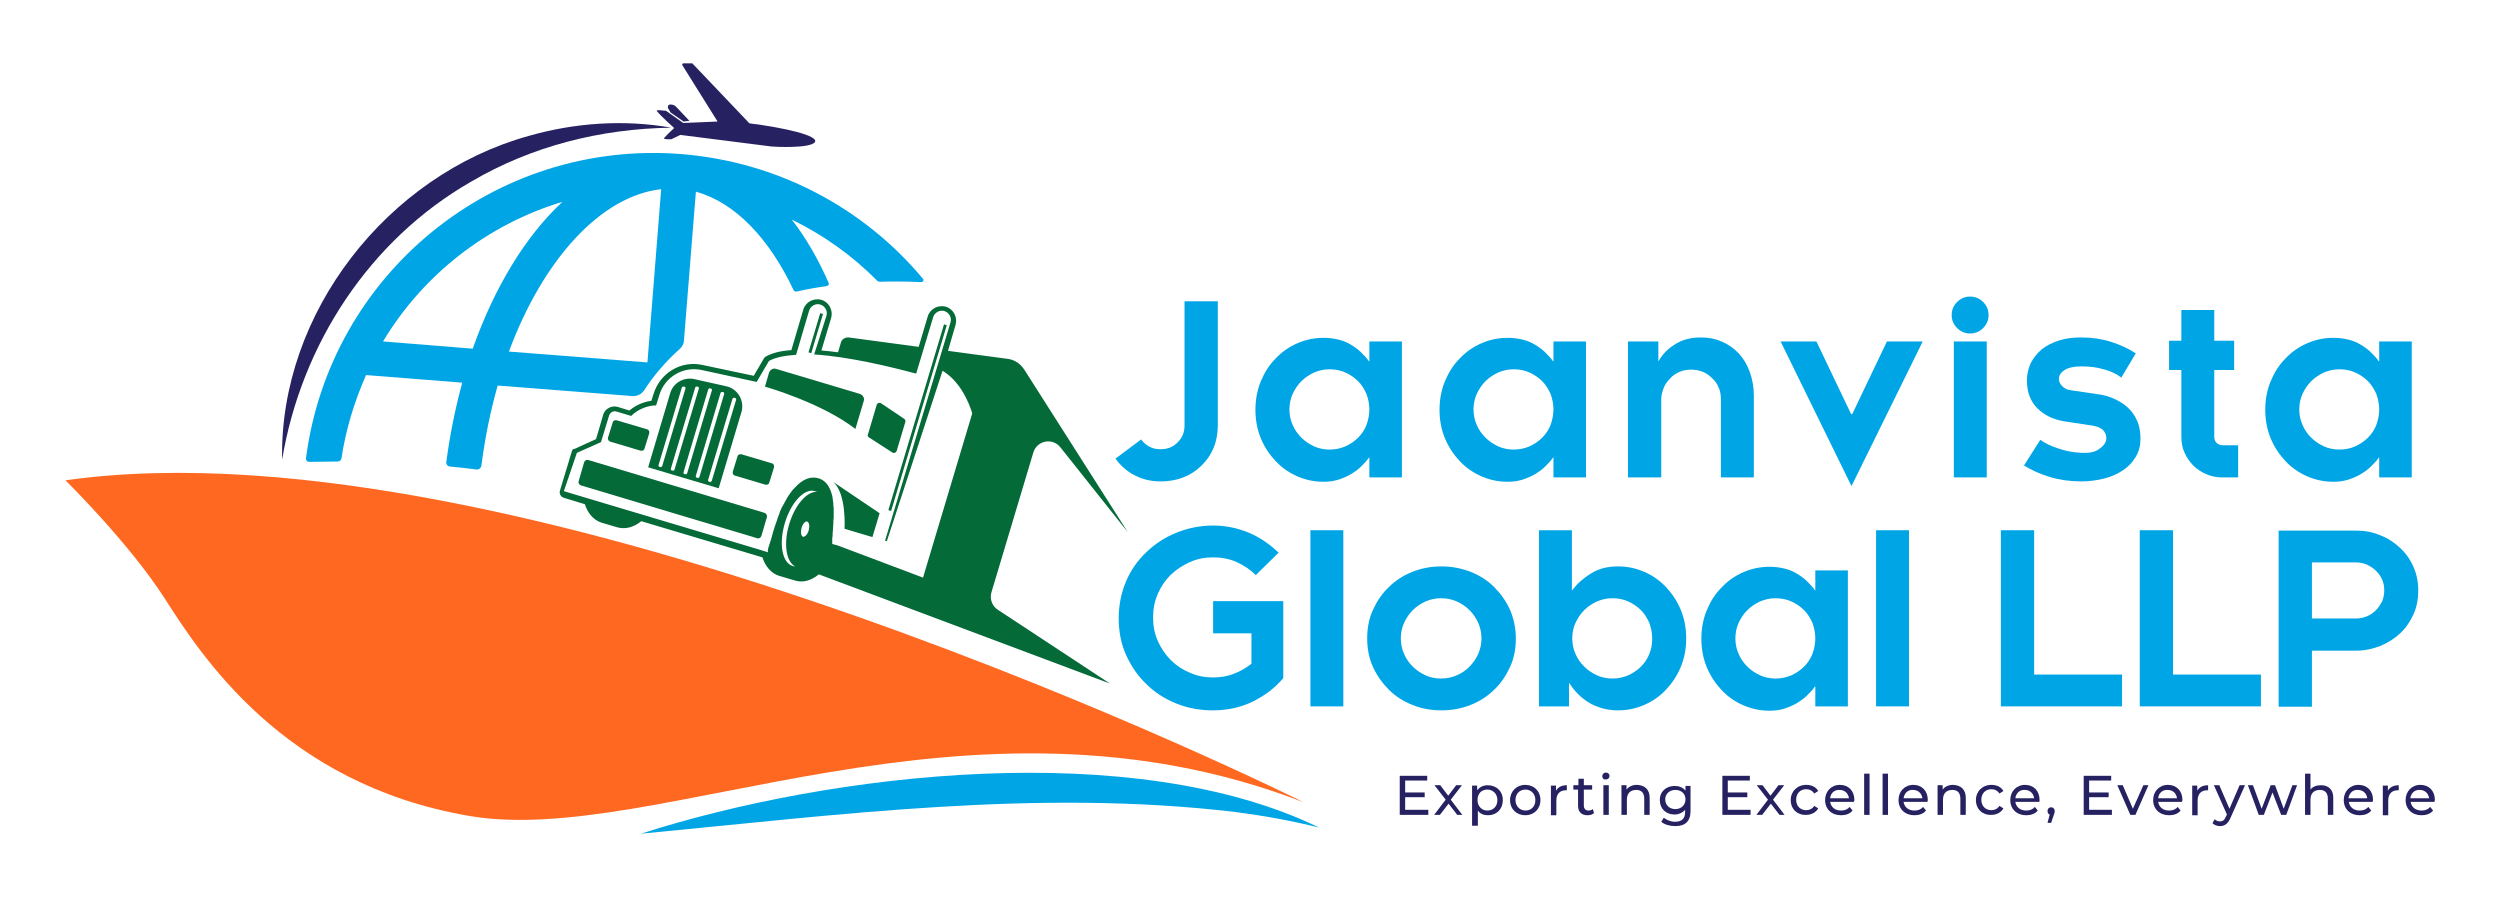 <?xml version="1.0" encoding="utf-8"?>
<!-- Generator: Adobe Illustrator 27.1.1, SVG Export Plug-In . SVG Version: 6.00 Build 0)  -->
<svg version="1.1" id="Layer_1" xmlns="http://www.w3.org/2000/svg" xmlns:xlink="http://www.w3.org/1999/xlink" x="0px" y="0px"
	 viewBox="0 0 691.2 248" style="enable-background:new 0 0 691.2 248;" xml:space="preserve">
<style type="text/css">
	.st0{fill:#00A5E6;}
	.st1{fill:#262262;}
	.st2{fill:#FF6820;}
	.st3{fill:#046A38;}
</style>
<g>
	<g>
		<g>
			<path class="st0" d="M320.8,133.1c-2.6,0-5-0.6-7.1-1.7c-2.2-1.1-3.9-2.7-5.3-4.6l7.1-5.3c0.6,0.9,1.4,1.5,2.3,2
				c0.9,0.5,1.9,0.7,3.1,0.7c1.9,0,3.4-0.6,4.7-1.9c1.3-1.3,1.9-2.8,1.9-4.7V83.3h9.2v34.3c0,2.3-0.4,4.4-1.2,6.3s-1.9,3.5-3.4,4.9
				c-1.4,1.4-3.1,2.5-5,3.2C325.1,132.8,323,133.1,320.8,133.1z"/>
			<path class="st0" d="M378.6,126.5h-0.1c-0.6,0.9-1.4,1.7-2.2,2.5c-0.8,0.8-1.8,1.5-2.8,2.1c-1,0.6-2.2,1.1-3.4,1.5
				c-1.3,0.4-2.6,0.6-4.1,0.6c-2.6,0-5-0.5-7.3-1.5c-2.3-1-4.3-2.4-6-4.2c-1.7-1.8-3.1-3.9-4.1-6.3c-1-2.4-1.5-5.1-1.5-7.9
				s0.5-5.5,1.5-7.9c1-2.4,2.3-4.5,4.1-6.3c1.7-1.8,3.7-3.2,6-4.2c2.3-1,4.7-1.5,7.3-1.5c1.5,0,2.8,0.2,4.1,0.5
				c1.3,0.3,2.4,0.8,3.4,1.4c1,0.6,2,1.3,2.8,2.1c0.8,0.8,1.6,1.6,2.2,2.5h0.1v-5.5h9V132h-9V126.5z M378.6,113.2
				c0-1.5-0.3-2.9-0.8-4.3c-0.6-1.3-1.3-2.5-2.3-3.5c-1-1-2.2-1.8-3.5-2.4c-1.3-0.6-2.8-0.9-4.4-0.9c-1.5,0-2.9,0.3-4.3,0.9
				c-1.3,0.6-2.5,1.4-3.5,2.4c-1,1-1.8,2.2-2.4,3.5c-0.6,1.3-0.9,2.8-0.9,4.3c0,1.5,0.3,3,0.9,4.3c0.6,1.4,1.4,2.5,2.4,3.5
				c1,1,2.2,1.8,3.5,2.4c1.3,0.6,2.8,0.9,4.3,0.9c1.6,0,3-0.3,4.4-0.9c1.3-0.6,2.5-1.4,3.5-2.4c1-1,1.8-2.2,2.3-3.5
				C378.3,116.1,378.6,114.7,378.6,113.2z"/>
			<path class="st0" d="M429.5,126.5h-0.1c-0.6,0.9-1.4,1.7-2.2,2.5c-0.8,0.8-1.8,1.5-2.8,2.1c-1,0.6-2.2,1.1-3.4,1.5
				c-1.3,0.4-2.6,0.6-4.1,0.6c-2.6,0-5-0.5-7.3-1.5c-2.3-1-4.3-2.4-6-4.2c-1.7-1.8-3.1-3.9-4.1-6.3c-1-2.4-1.5-5.1-1.5-7.9
				s0.5-5.5,1.5-7.9c1-2.4,2.3-4.5,4.1-6.3c1.7-1.8,3.7-3.2,6-4.2c2.3-1,4.7-1.5,7.3-1.5c1.5,0,2.8,0.2,4.1,0.5
				c1.3,0.3,2.4,0.8,3.4,1.4c1,0.6,2,1.3,2.8,2.1c0.8,0.8,1.6,1.6,2.2,2.5h0.1v-5.5h9V132h-9V126.5z M429.5,113.2
				c0-1.5-0.3-2.9-0.8-4.3c-0.6-1.3-1.3-2.5-2.3-3.5c-1-1-2.2-1.8-3.5-2.4c-1.3-0.6-2.8-0.9-4.4-0.9c-1.5,0-2.9,0.3-4.3,0.9
				c-1.3,0.6-2.5,1.4-3.5,2.4c-1,1-1.8,2.2-2.4,3.5c-0.6,1.3-0.9,2.8-0.9,4.3c0,1.5,0.3,3,0.9,4.3c0.6,1.4,1.4,2.5,2.4,3.5
				c1,1,2.2,1.8,3.5,2.4c1.3,0.6,2.8,0.9,4.3,0.9c1.6,0,3-0.3,4.4-0.9c1.3-0.6,2.5-1.4,3.5-2.4c1-1,1.8-2.2,2.3-3.5
				C429.2,116.1,429.5,114.7,429.5,113.2z"/>
			<path class="st0" d="M450.1,132V94.4h8.4v5.4h0.1c1-1.8,2.5-3.4,4.5-4.6c2-1.3,4.4-1.9,7.2-1.9c2.2,0,4.1,0.4,5.9,1.2
				c1.8,0.8,3.3,1.9,4.6,3.3c1.3,1.4,2.3,3.1,3,5.1c0.7,2,1.1,4.1,1.1,6.5V132h-9.1v-21.6c0-1.2-0.2-2.3-0.6-3.2
				c-0.4-1-1-1.9-1.8-2.6c-0.8-0.8-1.6-1.4-2.6-1.8c-1-0.4-2.1-0.6-3.2-0.6c-1.2,0-2.3,0.2-3.2,0.6c-1,0.4-1.9,1-2.6,1.8
				c-0.8,0.8-1.4,1.6-1.8,2.6c-0.4,1-0.7,2.1-0.7,3.2V132H450.1z"/>
			<path class="st0" d="M511.9,134.4l-19.6-40h9.9l9.6,20.1h0.3l9.6-20.1h9.9L511.9,134.4z"/>
			<path class="st0" d="M539.6,87.1c0-1.4,0.5-2.6,1.5-3.6c1-1,2.2-1.5,3.6-1.5c1.4,0,2.6,0.5,3.6,1.5c1,1,1.5,2.2,1.5,3.6
				c0,1.4-0.5,2.6-1.5,3.6c-1,1-2.2,1.5-3.6,1.5c-1.4,0-2.6-0.5-3.6-1.5C540.1,89.7,539.6,88.5,539.6,87.1z M549.3,94.4V132h-9.1
				V94.4H549.3z"/>
			<path class="st0" d="M575.5,125.2c1.8,0.1,3.3-0.1,4.5-0.8c1.1-0.7,1.9-1.5,2.2-2.3c0.3-0.9,0.2-1.8-0.3-2.6
				c-0.5-0.9-1.6-1.5-3.2-1.8l-7.9-1.2c-3.1-0.5-5.6-1.7-7.5-3.6c-1.9-1.9-2.9-4.5-2.9-7.7c0-1.8,0.4-3.4,1.1-4.9
				c0.8-1.5,1.8-2.7,3.1-3.8c1.3-1,2.9-1.8,4.8-2.4c1.9-0.6,3.9-0.8,6.1-0.8c2.9,0,5.6,0.4,8.1,1.2c2.6,0.8,4.9,1.9,6.9,3.2l-4,6.7
				c-1.3-1-2.9-1.8-4.9-2.3c-2-0.6-4-0.8-6.1-0.8c-2,0-3.5,0.3-4.5,0.9c-1,0.6-1.6,1.3-1.7,2.1c-0.2,0.8,0.1,1.6,0.7,2.3
				s1.5,1.2,2.6,1.3l8.1,1.2c1.3,0.2,2.6,0.6,3.9,1.2c1.3,0.6,2.5,1.3,3.6,2.3c1.1,1,2,2.2,2.6,3.6c0.7,1.4,1,3.1,1,5.1
				c0,1.9-0.4,3.5-1.3,5c-0.9,1.5-2,2.7-3.5,3.7c-1.5,1-3.2,1.8-5.2,2.3c-2,0.5-4.1,0.8-6.3,0.8c-3.1,0-6-0.4-8.7-1.2
				c-2.7-0.8-5.1-1.9-7.2-3.2l4.5-7.1c1.4,1,3.1,1.8,5,2.4C571.1,124.7,573.2,125.1,575.5,125.2z"/>
			<path class="st0" d="M618.8,132h-4.4c-1.6,0-3-0.3-4.4-0.9s-2.6-1.4-3.6-2.4c-1-1-1.8-2.2-2.4-3.5c-0.6-1.3-0.9-2.8-0.9-4.4
				v-18.5h-3.4v-8.1h3.4v-8.5h9.1v8.5h5.5v8.1h-5.5v18.5c0,0.6,0.2,1.2,0.6,1.6c0.4,0.4,1,0.7,1.6,0.7h4.4V132z"/>
			<path class="st0" d="M657.8,126.5h-0.1c-0.6,0.9-1.4,1.7-2.2,2.5c-0.8,0.8-1.8,1.5-2.8,2.1c-1,0.6-2.2,1.1-3.4,1.5
				c-1.3,0.4-2.6,0.6-4.1,0.6c-2.6,0-5-0.5-7.3-1.5c-2.3-1-4.3-2.4-6-4.2c-1.7-1.8-3.1-3.9-4.1-6.3c-1-2.4-1.5-5.1-1.5-7.9
				s0.5-5.5,1.5-7.9c1-2.4,2.3-4.5,4.1-6.3c1.7-1.8,3.7-3.2,6-4.2c2.3-1,4.7-1.5,7.3-1.5c1.5,0,2.8,0.2,4.1,0.5
				c1.3,0.3,2.4,0.8,3.4,1.4c1,0.6,2,1.3,2.8,2.1c0.8,0.8,1.6,1.6,2.2,2.5h0.1v-5.5h9V132h-9V126.5z M657.8,113.2
				c0-1.5-0.3-2.9-0.8-4.3c-0.6-1.3-1.3-2.5-2.3-3.5c-1-1-2.2-1.8-3.5-2.4c-1.3-0.6-2.8-0.9-4.4-0.9c-1.5,0-2.9,0.3-4.3,0.9
				c-1.3,0.6-2.5,1.4-3.5,2.4c-1,1-1.8,2.2-2.4,3.5c-0.6,1.3-0.9,2.8-0.9,4.3c0,1.5,0.3,3,0.9,4.3c0.6,1.4,1.4,2.5,2.4,3.5
				c1,1,2.2,1.8,3.5,2.4c1.3,0.6,2.8,0.9,4.3,0.9c1.6,0,3-0.3,4.4-0.9c1.3-0.6,2.5-1.4,3.5-2.4c1-1,1.8-2.2,2.3-3.5
				C657.5,116.1,657.8,114.7,657.8,113.2z"/>
			<path class="st0" d="M354.8,187.5c-2.3,2.7-5.2,4.9-8.5,6.5c-3.3,1.6-7,2.4-10.9,2.4c-3.6,0-7-0.6-10.2-1.9s-6-3.1-8.3-5.4
				c-2.4-2.3-4.2-5-5.6-8.1c-1.4-3.1-2-6.5-2-10.1c0-3.6,0.7-7,2-10.1s3.2-5.8,5.6-8.1c2.4-2.3,5.1-4.1,8.3-5.4s6.6-2,10.2-2
				c3.5,0,6.8,0.7,9.9,2c3.1,1.3,5.8,3.2,8.2,5.5l-6.3,6.2c-1.5-1.5-3.3-2.7-5.3-3.6c-2-0.9-4.2-1.3-6.5-1.3c-2.3,0-4.4,0.4-6.4,1.3
				c-2,0.9-3.7,2-5.3,3.5c-1.5,1.5-2.7,3.2-3.6,5.3s-1.3,4.2-1.3,6.5c0,2.3,0.4,4.5,1.3,6.5c0.9,2,2.1,3.8,3.6,5.3
				c1.5,1.5,3.3,2.7,5.3,3.5c2,0.9,4.1,1.3,6.4,1.3c2,0,3.9-0.3,5.7-1c1.8-0.7,3.4-1.6,4.9-2.8v-8.4h-10.6v-8.9h19.4V187.5z"/>
			<path class="st0" d="M362.3,146.6h9.1v48.7h-9.1V146.6z"/>
			<path class="st0" d="M419.1,176.5c0,2.9-0.5,5.5-1.6,7.9c-1.1,2.4-2.5,4.5-4.4,6.3c-1.8,1.8-4,3.2-6.5,4.2
				c-2.5,1-5.2,1.5-8.1,1.5c-2.9,0-5.5-0.5-8-1.5c-2.5-1-4.7-2.4-6.5-4.2c-1.8-1.8-3.3-3.9-4.4-6.3c-1.1-2.4-1.6-5.1-1.6-7.9
				c0-2.9,0.5-5.5,1.6-7.9s2.5-4.5,4.4-6.3c1.8-1.8,4-3.2,6.5-4.2c2.5-1,5.2-1.5,8-1.5c2.9,0,5.5,0.5,8.1,1.5c2.5,1,4.7,2.4,6.5,4.2
				c1.8,1.8,3.3,3.9,4.4,6.3C418.5,171,419.1,173.6,419.1,176.5z M409.6,176.5c0-1.5-0.3-2.9-0.9-4.3c-0.6-1.3-1.4-2.5-2.4-3.5
				c-1-1-2.2-1.8-3.5-2.4c-1.3-0.6-2.8-0.9-4.4-0.9c-1.5,0-2.9,0.3-4.3,0.9c-1.3,0.6-2.5,1.4-3.5,2.4c-1,1-1.8,2.2-2.4,3.5
				c-0.6,1.3-0.9,2.8-0.9,4.3s0.3,3,0.9,4.3c0.6,1.4,1.4,2.5,2.4,3.5c1,1,2.2,1.8,3.5,2.4c1.3,0.6,2.7,0.9,4.3,0.9
				c1.6,0,3-0.3,4.4-0.9s2.5-1.4,3.5-2.4c1-1,1.8-2.2,2.4-3.5C409.3,179.4,409.6,178,409.6,176.5z"/>
			<path class="st0" d="M433.9,195.3h-8.4v-48.7h9.1v16.6h0.1c1.3-1.8,3-3.3,5.1-4.6c2-1.3,4.5-2,7.5-2c2.6,0,5,0.5,7.3,1.5
				c2.3,1,4.3,2.4,6,4.2c1.7,1.8,3.1,3.9,4.1,6.3c1,2.4,1.5,5.1,1.5,7.9c0,2.9-0.5,5.5-1.5,7.9c-1,2.4-2.4,4.5-4.1,6.3
				c-1.7,1.8-3.7,3.2-6,4.2c-2.3,1-4.7,1.5-7.3,1.5c-1.6,0-3-0.2-4.4-0.6c-1.3-0.4-2.6-0.9-3.7-1.6c-1.1-0.7-2.1-1.5-3-2.4
				c-0.9-0.9-1.6-1.9-2.3-2.9h-0.1V195.3z M434.7,176.5c0,1.5,0.3,3,0.9,4.3c0.6,1.4,1.4,2.5,2.4,3.5c1,1,2.2,1.8,3.5,2.4
				c1.3,0.6,2.8,0.9,4.3,0.9c1.6,0,3-0.3,4.4-0.9c1.3-0.6,2.5-1.4,3.5-2.4c1-1,1.8-2.2,2.3-3.5c0.6-1.4,0.8-2.8,0.8-4.3
				s-0.3-2.9-0.8-4.3c-0.6-1.3-1.3-2.5-2.3-3.5c-1-1-2.2-1.8-3.5-2.4c-1.3-0.6-2.8-0.9-4.4-0.9c-1.5,0-2.9,0.3-4.3,0.9
				c-1.3,0.6-2.5,1.4-3.5,2.4c-1,1-1.8,2.2-2.4,3.5C435,173.5,434.7,175,434.7,176.5z"/>
			<path class="st0" d="M501.9,189.8h-0.1c-0.6,0.9-1.4,1.7-2.2,2.5c-0.8,0.8-1.8,1.5-2.8,2.1c-1,0.6-2.2,1.1-3.4,1.5
				c-1.3,0.4-2.6,0.6-4.1,0.6c-2.6,0-5-0.5-7.3-1.5c-2.3-1-4.3-2.4-6-4.2c-1.7-1.8-3.1-3.9-4.1-6.3c-1-2.4-1.5-5.1-1.5-7.9
				c0-2.9,0.5-5.5,1.5-7.9c1-2.4,2.3-4.5,4.1-6.3c1.7-1.8,3.7-3.2,6-4.2c2.3-1,4.7-1.5,7.3-1.5c1.5,0,2.8,0.2,4.1,0.5
				s2.4,0.8,3.4,1.4c1,0.6,2,1.3,2.8,2.1c0.8,0.8,1.6,1.6,2.2,2.5h0.1v-5.5h9v37.6h-9V189.8z M501.9,176.5c0-1.5-0.3-2.9-0.8-4.3
				c-0.6-1.3-1.3-2.5-2.3-3.5c-1-1-2.2-1.8-3.5-2.4c-1.3-0.6-2.8-0.9-4.4-0.9c-1.5,0-2.9,0.3-4.3,0.9c-1.3,0.6-2.5,1.4-3.5,2.4
				c-1,1-1.8,2.2-2.4,3.5c-0.6,1.3-0.9,2.8-0.9,4.3s0.3,3,0.9,4.3c0.6,1.4,1.4,2.5,2.4,3.5c1,1,2.2,1.8,3.5,2.4
				c1.3,0.6,2.8,0.9,4.3,0.9c1.6,0,3-0.3,4.4-0.9c1.3-0.6,2.5-1.4,3.5-2.4c1-1,1.8-2.2,2.3-3.5C501.6,179.4,501.9,178,501.9,176.5z"
				/>
			<path class="st0" d="M518.7,146.6h9.1v48.7h-9.1V146.6z"/>
			<path class="st0" d="M586.7,195.3h-33.5v-48.7h9.2v39.9h24.3V195.3z"/>
			<path class="st0" d="M625.1,195.3h-33.5v-48.7h9.2v39.9h24.3V195.3z"/>
			<path class="st0" d="M668.6,163.2c0,2.4-0.4,4.6-1.3,6.6c-0.9,2-2.1,3.8-3.7,5.3c-1.6,1.5-3.4,2.6-5.5,3.5
				c-2.1,0.8-4.3,1.3-6.7,1.3h-12.2v15.5H630v-48.7h21.4c2.4,0,4.6,0.4,6.7,1.3c2.1,0.8,3.9,2,5.5,3.5c1.6,1.5,2.8,3.2,3.7,5.3
				C668.1,158.6,668.6,160.8,668.6,163.2z M659.2,163.2c0-1.1-0.2-2.1-0.6-3c-0.4-0.9-1-1.7-1.7-2.4c-0.7-0.7-1.5-1.2-2.5-1.7
				c-1-0.4-2-0.6-3-0.6h-12.2V171h12.2c1,0,2-0.2,3-0.6c1-0.4,1.8-1,2.5-1.7c0.7-0.7,1.2-1.5,1.7-2.4
				C659,165.3,659.2,164.3,659.2,163.2z"/>
		</g>
	</g>
	<g>
		<path class="st1" d="M394.9,224v1.3H387v-10.8h7.6v1.3h-6.1v3.3h5.4v1.3h-5.4v3.5H394.9z"/>
		<path class="st1" d="M402.9,225.3l-2.4-3.1l-2.4,3.1h-1.6l3.2-4.2l-3.1-4h1.6l2.2,2.9l2.2-2.9h1.6l-3.1,4l3.2,4.2H402.9z"/>
		<path class="st1" d="M415.5,221.2c0,2.5-1.7,4.2-4.1,4.2c-1.2,0-2.2-0.4-2.8-1.3v4.2H407v-11.1h1.4v1.3c0.7-0.9,1.7-1.4,2.9-1.4
			C413.7,217.1,415.5,218.7,415.5,221.2z M414,221.2c0-1.7-1.2-2.9-2.8-2.9c-1.6,0-2.7,1.1-2.7,2.9c0,1.7,1.2,2.9,2.7,2.9
			C412.8,224.1,414,223,414,221.2z"/>
		<path class="st1" d="M417.5,221.2c0-2.4,1.8-4.2,4.2-4.2c2.4,0,4.2,1.7,4.2,4.2s-1.8,4.2-4.2,4.2
			C419.3,225.4,417.5,223.7,417.5,221.2z M424.5,221.2c0-1.7-1.2-2.9-2.7-2.9c-1.6,0-2.8,1.1-2.8,2.9c0,1.7,1.2,2.9,2.8,2.9
			C423.3,224.1,424.5,223,424.5,221.2z"/>
		<path class="st1" d="M433.2,217.1v1.4c-0.1,0-0.2,0-0.3,0c-1.6,0-2.6,1-2.6,2.8v4.1h-1.5v-8.2h1.4v1.4
			C430.8,217.6,431.8,217.1,433.2,217.1z"/>
		<path class="st1" d="M440.7,224.8c-0.4,0.4-1.1,0.6-1.8,0.6c-1.6,0-2.6-0.9-2.6-2.6v-4.5H435v-1.2h1.4v-1.8h1.5v1.8h2.3v1.2h-2.3
			v4.4c0,0.9,0.5,1.4,1.3,1.4c0.4,0,0.8-0.1,1.2-0.4L440.7,224.8z"/>
		<path class="st1" d="M443,214.6c0-0.5,0.4-1,1-1c0.6,0,1,0.4,1,0.9c0,0.6-0.4,1-1,1C443.4,215.6,443,215.2,443,214.6z
			 M443.3,217.1h1.5v8.2h-1.5V217.1z"/>
		<path class="st1" d="M456.1,220.6v4.7h-1.5v-4.5c0-1.6-0.8-2.4-2.2-2.4c-1.6,0-2.6,0.9-2.6,2.7v4.2h-1.5v-8.2h1.4v1.2
			c0.6-0.8,1.6-1.3,2.9-1.3C454.7,217.1,456.1,218.2,456.1,220.6z"/>
		<path class="st1" d="M467.4,217.1v7.1c0,2.9-1.5,4.2-4.2,4.2c-1.5,0-3-0.4-3.9-1.2l0.7-1.1c0.8,0.6,1.9,1.1,3.1,1.1
			c1.9,0,2.8-0.9,2.8-2.7v-0.6c-0.7,0.8-1.8,1.3-2.9,1.3c-2.4,0-4.1-1.6-4.1-4c0-2.4,1.8-3.9,4.1-3.9c1.2,0,2.3,0.4,3,1.3v-1.3
			H467.4z M466,221c0-1.6-1.2-2.6-2.8-2.6c-1.6,0-2.8,1.1-2.8,2.6c0,1.6,1.2,2.7,2.8,2.7C464.8,223.7,466,222.6,466,221z"/>
		<path class="st1" d="M484,224v1.3h-7.8v-10.8h7.6v1.3h-6.1v3.3h5.4v1.3h-5.4v3.5H484z"/>
		<path class="st1" d="M492,225.3l-2.4-3.1l-2.4,3.1h-1.6l3.2-4.2l-3.1-4h1.6l2.2,2.9l2.2-2.9h1.6l-3.1,4l3.2,4.2H492z"/>
		<path class="st1" d="M495.1,221.2c0-2.4,1.8-4.2,4.3-4.2c1.5,0,2.7,0.6,3.3,1.7l-1.1,0.7c-0.5-0.8-1.3-1.2-2.2-1.2
			c-1.6,0-2.8,1.1-2.8,2.9c0,1.8,1.2,2.9,2.8,2.9c0.9,0,1.7-0.4,2.2-1.2l1.1,0.7c-0.6,1.1-1.9,1.8-3.3,1.8
			C496.9,225.4,495.1,223.7,495.1,221.2z"/>
		<path class="st1" d="M512.6,221.7H506c0.2,1.4,1.3,2.4,3,2.4c1,0,1.8-0.3,2.4-1l0.8,1c-0.7,0.9-1.9,1.3-3.2,1.3
			c-2.6,0-4.4-1.7-4.4-4.2c0-2.4,1.7-4.2,4.1-4.2s4,1.7,4,4.2C512.6,221.4,512.6,221.6,512.6,221.7z M506,220.7h5.2
			c-0.2-1.4-1.2-2.3-2.6-2.3C507.2,218.3,506.1,219.3,506,220.7z"/>
		<path class="st1" d="M515.4,213.9h1.5v11.4h-1.5V213.9z"/>
		<path class="st1" d="M520.5,213.9h1.5v11.4h-1.5V213.9z"/>
		<path class="st1" d="M532.9,221.7h-6.6c0.2,1.4,1.3,2.4,3,2.4c1,0,1.8-0.3,2.4-1l0.8,1c-0.7,0.9-1.9,1.3-3.2,1.3
			c-2.6,0-4.4-1.7-4.4-4.2c0-2.4,1.7-4.2,4.1-4.2s4,1.7,4,4.2C533,221.4,532.9,221.6,532.9,221.7z M526.3,220.7h5.2
			c-0.2-1.4-1.2-2.3-2.6-2.3C527.5,218.3,526.5,219.3,526.3,220.7z"/>
		<path class="st1" d="M543.5,220.6v4.7H542v-4.5c0-1.6-0.8-2.4-2.2-2.4c-1.6,0-2.6,0.9-2.6,2.7v4.2h-1.5v-8.2h1.4v1.2
			c0.6-0.8,1.6-1.3,2.9-1.3C542.1,217.1,543.5,218.2,543.5,220.6z"/>
		<path class="st1" d="M546.3,221.2c0-2.4,1.8-4.2,4.3-4.2c1.5,0,2.7,0.6,3.3,1.7l-1.1,0.7c-0.5-0.8-1.3-1.2-2.2-1.2
			c-1.6,0-2.8,1.1-2.8,2.9c0,1.8,1.2,2.9,2.8,2.9c0.9,0,1.7-0.4,2.2-1.2l1.1,0.7c-0.6,1.1-1.9,1.8-3.3,1.8
			C548.1,225.4,546.3,223.7,546.3,221.2z"/>
		<path class="st1" d="M563.8,221.7h-6.6c0.2,1.4,1.3,2.4,3,2.4c1,0,1.8-0.3,2.4-1l0.8,1c-0.7,0.9-1.9,1.3-3.2,1.3
			c-2.6,0-4.4-1.7-4.4-4.2c0-2.4,1.7-4.2,4.1-4.2s4,1.7,4,4.2C563.9,221.4,563.9,221.6,563.8,221.7z M557.2,220.7h5.2
			c-0.2-1.4-1.2-2.3-2.6-2.3C558.4,218.3,557.4,219.3,557.2,220.7z"/>
		<path class="st1" d="M568.1,224.3c0,0.3-0.1,0.5-0.3,1.1l-0.7,2.1h-1l0.6-2.3c-0.4-0.1-0.6-0.5-0.6-1c0-0.6,0.4-1,1-1
			S568.1,223.7,568.1,224.3z"/>
		<path class="st1" d="M583.9,224v1.3h-7.8v-10.8h7.6v1.3h-6.1v3.3h5.4v1.3h-5.4v3.5H583.9z"/>
		<path class="st1" d="M594,217.1l-3.6,8.2H589l-3.6-8.2h1.5l2.8,6.5l2.9-6.5H594z"/>
		<path class="st1" d="M603.3,221.7h-6.6c0.2,1.4,1.3,2.4,3,2.4c1,0,1.8-0.3,2.4-1l0.8,1c-0.7,0.9-1.9,1.3-3.2,1.3
			c-2.6,0-4.4-1.7-4.4-4.2c0-2.4,1.7-4.2,4.1-4.2s4,1.7,4,4.2C603.3,221.4,603.3,221.6,603.3,221.7z M596.7,220.7h5.2
			c-0.2-1.4-1.2-2.3-2.6-2.3C597.9,218.3,596.8,219.3,596.7,220.7z"/>
		<path class="st1" d="M610.5,217.1v1.4c-0.1,0-0.2,0-0.3,0c-1.6,0-2.6,1-2.6,2.8v4.1h-1.5v-8.2h1.4v1.4
			C608.1,217.6,609.1,217.1,610.5,217.1z"/>
		<path class="st1" d="M620.7,217.1l-4,9c-0.7,1.7-1.7,2.3-2.9,2.3c-0.8,0-1.6-0.3-2.1-0.8l0.6-1.1c0.4,0.4,0.9,0.6,1.5,0.6
			c0.7,0,1.2-0.3,1.6-1.3l0.3-0.6l-3.6-8.1h1.5l2.8,6.5l2.8-6.5H620.7z"/>
		<path class="st1" d="M635.1,217.1l-3,8.2h-1.4l-2.4-6.2l-2.4,6.2h-1.4l-3-8.2h1.4l2.4,6.5l2.5-6.5h1.2l2.4,6.5l2.4-6.5H635.1z"/>
		<path class="st1" d="M645.1,220.6v4.7h-1.5v-4.5c0-1.6-0.8-2.4-2.2-2.4c-1.6,0-2.6,0.9-2.6,2.7v4.2h-1.5v-11.4h1.5v4.4
			c0.6-0.8,1.6-1.2,2.9-1.2C643.7,217.1,645.1,218.2,645.1,220.6z"/>
		<path class="st1" d="M656,221.7h-6.6c0.2,1.4,1.3,2.4,3,2.4c1,0,1.8-0.3,2.4-1l0.8,1c-0.7,0.9-1.9,1.3-3.2,1.3
			c-2.6,0-4.4-1.7-4.4-4.2c0-2.4,1.7-4.2,4.1-4.2s4,1.7,4,4.2C656,221.4,656,221.6,656,221.7z M649.3,220.7h5.2
			c-0.2-1.4-1.2-2.3-2.6-2.3C650.5,218.3,649.5,219.3,649.3,220.7z"/>
		<path class="st1" d="M663.2,217.1v1.4c-0.1,0-0.2,0-0.3,0c-1.6,0-2.6,1-2.6,2.8v4.1h-1.5v-8.2h1.4v1.4
			C660.8,217.6,661.8,217.1,663.2,217.1z"/>
		<path class="st1" d="M673.1,221.7h-6.6c0.2,1.4,1.3,2.4,3,2.4c1,0,1.8-0.3,2.4-1l0.8,1c-0.7,0.9-1.9,1.3-3.2,1.3
			c-2.6,0-4.4-1.7-4.4-4.2c0-2.4,1.7-4.2,4.1-4.2s4,1.7,4,4.2C673.1,221.4,673.1,221.6,673.1,221.7z M666.4,220.7h5.2
			c-0.2-1.4-1.2-2.3-2.6-2.3C667.6,218.3,666.6,219.3,666.4,220.7z"/>
	</g>
	<path class="st2" d="M18.1,132.8c0,0,17.5,17.2,27.4,32.6s32.6,51.4,84.3,60.2c51.7,8.8,137.3-39.9,230.6-3.8
		C360.3,221.7,145.6,114.7,18.1,132.8z"/>
	<path class="st0" d="M177.2,230.5c53-17,136.3-26.6,187.5-1.7c-7.7-1.9-15.4-3.3-23.2-4.3C286.8,218,231.9,225.3,177.2,230.5
		L177.2,230.5z"/>
	<g>
		<g>
			<g>
				<path class="st0" d="M254.7,78c0.5,0,0.8-0.6,0.5-0.9c-16.1-19.3-39.7-32.3-66.8-34.5c-51.8-4.1-97.2,33.2-103.8,84.1
					c-0.1,0.5,0.3,1,0.9,1c2.4,0,5-0.1,7.9-0.1c0.5,0,0.9-0.4,1-0.8c1.2-8.1,3.6-15.8,6.8-23.1l26.6,2.1c-1.9,7-3.4,14.3-4.4,21.9
					c-0.1,0.7,0.4,1.3,1.1,1.3c2.4,0.2,4.8,0.5,7.2,0.8c0.7,0.1,1.3-0.4,1.4-1.1c1-7.7,2.5-15.1,4.5-22.1l37.2,2.9
					c1.3,0.1,2.6-0.5,3.3-1.6c2.5-3.9,5.8-7.8,9.8-11.4c0.7-0.6,1.2-1.5,1.2-2.4l3.3-41.1c10.9,3,20.3,13,27,27.2
					c0.2,0.3,0.5,0.5,0.9,0.4c2.6-0.6,5.4-1.1,8.3-1.5c0.4-0.1,0.7-0.5,0.5-0.9c-2.9-6.6-6.3-12.5-10.2-17.5
					c8.8,4.3,16.8,10,23.6,16.9c0.2,0.2,0.5,0.3,0.7,0.3C246.8,77.8,250.7,77.8,254.7,78z M130.7,96.4l-24.8-2
					c11.1-18.5,28.8-32.3,49.6-38.6C145.3,65.3,136.7,79.4,130.7,96.4z M179,100.2l-38.3-3c9.4-25.3,25.3-43,42.1-44.9L179,100.2z"
					/>
			</g>
		</g>
	</g>
	<path class="st1" d="M78,127.1c-0.8-40.6,29.2-78.7,68.1-89.5c12.9-3.7,26.5-4.6,39.5-2.3c-19.6,0.3-38.6,5.1-55.3,14.9
		C102.2,66.3,83.3,95.2,78,127.1L78,127.1z"/>
	<g>
		<path class="st1" d="M181.6,30.7c1.2,1.5,4.8,4.7,4.8,4.7s-2,1.8-2.8,2.8c-0.3,0.4,2,0.3,2,0.3l2.5-1.2c0,0,24.5,3.1,25.2,3.2
			c0.7,0.1,10.7,0.6,12-1.2c1.2-1.8-8.5-4-18.1-5.2l-15.8-16.6l-2.4,0c-0.3,0-0.5,0.3-0.3,0.6l9.7,15.5l-9.5,0.4l-4.8-3.4
			C184,30.7,181.3,30.2,181.6,30.7z"/>
		<path class="st1" d="M190.6,33.4l-1.6,0.2l-3.6-2.5l-0.7-1.2c-0.2-0.5,0.1-1,0.6-1l0.2,0c0.6,0,1.2,0.3,1.6,0.8L190.6,33.4z"/>
	</g>
	<g>
		<g>
			<g>
				<path class="st3" d="M236.5,118.6l2.3-7.7c0.3-0.8-0.2-1.7-1.1-2l-23.1-6.9c-0.8-0.3-1.7,0.2-2,1.1l-1.1,3.8
					C211.5,106.9,227.1,111.3,236.5,118.6z"/>
				<path class="st3" d="M240.2,120.9l6.5,4.2c0.4,0.3,1,0.1,1.2-0.4l2.4-8c0.1-0.3,0-0.7-0.3-0.9l-6.4-4.3c-0.4-0.3-1-0.1-1.2,0.4
					l-2.4,8.1C239.8,120.4,239.9,120.7,240.2,120.9z"/>
				<path class="st3" d="M211.4,141.8l-48.7-14.6c-0.5-0.2-1,0.1-1.2,0.6L160,133c-0.2,0.5,0.1,1,0.6,1.2l48.7,14.6
					c0.5,0.2,1-0.1,1.2-0.6l1.5-5.1C212.2,142.5,211.9,142,211.4,141.8z"/>
				<path class="st3" d="M168.7,122.1l8.4,2.5c0.5,0.1,1-0.1,1.1-0.6l1.3-4.2c0.1-0.5-0.1-1-0.6-1.1l-8.4-2.5
					c-0.5-0.1-1,0.1-1.1,0.6l-1.3,4.2C168,121.4,168.2,121.9,168.7,122.1z"/>
				<path class="st3" d="M203.2,131.5l8.4,2.5c0.5,0.1,1-0.1,1.1-0.6l1.3-4.2c0.1-0.5-0.1-1-0.6-1.1l-8.4-2.5
					c-0.5-0.1-1,0.1-1.1,0.6l-1.3,4.2C202.5,130.9,202.7,131.4,203.2,131.5z"/>
				<path class="st3" d="M241.2,148.5l-7.7-2.3c0,0,0.6-9.9-3.2-13l12.9,8.7L241.2,148.5z"/>
				<path class="st3" d="M185.3,108.7l-6.1,20.5l19.5,5.8l6.3-21.1c0.9-3.1-1-6.4-4.2-7.1l-8.9-2C189,104.2,186.1,105.9,185.3,108.7
					z M202.5,110.3c0.1-0.3,0.3-0.4,0.6-0.3l0.1,0c0.3,0.1,0.4,0.3,0.3,0.6l-6.7,22.3c-0.1,0.3-0.3,0.4-0.6,0.3l-0.1,0
					c-0.3-0.1-0.4-0.3-0.3-0.6L202.5,110.3z M199.2,108.7c0.1-0.3,0.3-0.4,0.6-0.3l0.1,0c0.3,0.1,0.4,0.3,0.3,0.6l-6.8,22.8
					c-0.1,0.3-0.3,0.4-0.6,0.3l-0.1,0c-0.3-0.1-0.4-0.3-0.3-0.6L199.2,108.7z M195.8,107.7c0.1-0.3,0.3-0.4,0.6-0.3l0.1,0
					c0.3,0.1,0.4,0.3,0.3,0.6l-6.8,22.8c-0.1,0.3-0.3,0.4-0.6,0.3l-0.1,0c-0.3-0.1-0.4-0.3-0.3-0.6L195.8,107.7z M192.2,107.2
					c0.1-0.3,0.3-0.4,0.6-0.3l0.1,0c0.3,0.1,0.4,0.3,0.3,0.6l-6.7,22.3c-0.1,0.3-0.3,0.4-0.6,0.3l-0.1,0c-0.3-0.1-0.4-0.3-0.3-0.6
					L192.2,107.2z M188.5,107.2c0.1-0.3,0.3-0.4,0.6-0.3l0.1,0c0.3,0.1,0.4,0.3,0.3,0.6l-6.4,21.3c-0.1,0.3-0.3,0.4-0.6,0.3l-0.1,0
					c-0.3-0.1-0.4-0.3-0.3-0.6L188.5,107.2z"/>
				<path class="st3" d="M158.1,124.8l-3.3,10.9c-0.2,0.8,0.2,1.6,1,1.9l5.9,1.8c0.8,2.5,2.4,4.4,4.6,5.1l4.4,1.3
					c2.2,0.6,4.5,0,6.6-1.7l33.5,10c0.8,2.5,2.4,4.4,4.6,5.1l4.4,1.3c2.2,0.7,4.5,0,6.6-1.7l80.5,30.2l-31-20.4
					c-1.6-1-2.3-3-1.8-4.8l11.6-38.7c1-3.3,5.3-4.2,7.5-1.4l18.6,23.4l-28.6-44.9c-1.1-1.7-2.8-2.8-4.7-3l-16.4-2.2l2.1-7.2
					c0.6-2.1-0.6-4.4-2.7-5l0,0c-2.1-0.6-4.4,0.6-5,2.7l-2.5,8.4l-19.3-2.6c-1-0.1-2,0.5-2.2,1.4l-0.8,2.7c-1.6-0.2-3.1-0.4-4.6-0.5
					l2.7-9c0.6-2.1-0.6-4.4-2.7-5l0,0c-2.1-0.6-4.4,0.6-5,2.7l-3.3,11.2c-3,0.2-5.4,0.8-7.1,1.8c-0.2,0.1-0.4,0.3-0.5,0.5l-2.8,4.8
					l-14.2-3c-5.9-1.3-11.7,2.2-13.5,8l-0.6,1.9c-1.4,0.2-3.8,0.8-6.1,2.7l-3.2-1c-1.7-0.5-3.5,0.5-4,2.1l-2,6.8l-5.9,2.7
					C158.5,124,158.2,124.4,158.1,124.8z M222,148.4c-0.5-0.2-0.7-1.2-0.4-2.4c0.3-1.2,1.1-2,1.6-1.8c0.5,0.2,0.7,1.2,0.4,2.4
					C223.3,147.7,222.6,148.5,222,148.4z M217,144.6c1.7-5.7,5.4-9.7,8.3-8.8c0.2,0.1,0.4,0.1,0.6,0.2c-2.8-0.2-6.1,3.6-7.7,8.9
					c-1.6,5.3-0.9,10.3,1.6,11.7c-0.2,0-0.4,0-0.6-0.1C216.2,155.6,215.3,150.3,217,144.6z M159.5,125.2l6.3-2.8l0,0l0.3-0.1
					l0.1-0.2l2.2-7.2c0.3-0.9,1.2-1.4,2.1-1.1l4,1.2c3.2-3.1,6.9-2.9,6.9-2.9l0.9-2.9c1.5-5,6.6-8,11.7-6.9l15.2,3.3l3.4-5.8
					c1.8-1,4.4-1.5,7.5-1.7l3.6-12.2c0.4-1.3,1.8-2.1,3.1-1.7l0,0c1.3,0.4,2.1,1.8,1.7,3.1L225.1,98c9.7,0.6,21.5,3.5,28.2,5.3
					l4.7-15.6c0.4-1.3,1.8-2.1,3.1-1.7l0,0c1.3,0.4,2.1,1.8,1.7,3.1l-18.1,60.4c0.3,0.1,0.5,0.1,0.5,0.1l15.4-47.1
					c6.1,3.7,8.2,11.8,8.2,11.8l-13.6,45.4l-23.6-8.9l-1.5-0.4c0,0,0,0,0,0c0,0,0,0,0,0c0,0,0,0,0-0.1c0,0,0-0.1,0-0.1
					c0,0,0-0.1,0-0.1c0,0,0-0.1,0-0.1c0,0,0-0.1,0-0.1c0,0,0-0.1,0-0.2c0-0.1,0-0.1,0-0.2c0-0.1,0-0.2,0-0.3c0,0,0-0.1,0-0.1
					c0-0.1,0-0.2,0-0.3c0,0,0,0,0,0c0-0.2,0.1-0.4,0.1-0.6c0,0,0-0.1,0-0.1c0-0.1,0-0.2,0-0.4c0,0,0,0,0-0.1c0-0.4,0.1-0.8,0.1-1.3
					c0,0,0,0,0-0.1c0-0.5,0.1-0.9,0.1-1.4c0,0,0,0,0-0.1c0-0.5,0-1,0.1-1.5c0,0,0,0,0-0.1c0-0.5,0-1,0-1.6c0,0,0,0,0-0.1
					c0-0.2,0-0.3,0-0.5c0,0,0,0,0-0.1c0-0.3,0-0.7-0.1-1c0,0,0,0,0,0c0-0.2,0-0.3,0-0.5c0,0,0-0.1,0-0.1c-0.1-0.5-0.1-0.9-0.2-1.4
					c0-0.1,0-0.1,0-0.2c-0.5-2.5-1.6-4.6-3.7-5.3c-2.2-0.7-4.1,0.1-5.8,1.6c-0.1,0.1-0.2,0.2-0.3,0.3c-0.1,0.1-0.2,0.2-0.3,0.3
					c-0.1,0.1-0.2,0.2-0.3,0.3c-0.1,0.1-0.2,0.2-0.3,0.3c-0.1,0.1-0.2,0.2-0.3,0.3c-0.2,0.2-0.3,0.4-0.5,0.7
					c-0.1,0.1-0.2,0.2-0.3,0.4c-0.1,0.1-0.2,0.3-0.3,0.4c-0.1,0.1-0.1,0.2-0.2,0.3c-0.1,0.2-0.2,0.3-0.3,0.5
					c-0.1,0.1-0.1,0.2-0.2,0.4c-0.1,0.2-0.2,0.3-0.3,0.5c-0.1,0.1-0.1,0.2-0.2,0.4c-0.2,0.3-0.3,0.6-0.5,0.9
					c-0.1,0.1-0.1,0.2-0.2,0.3c-0.1,0.2-0.2,0.4-0.2,0.5c-0.1,0.1-0.1,0.2-0.2,0.4c-0.1,0.2-0.2,0.4-0.2,0.5c0,0.1-0.1,0.2-0.1,0.4
					c-0.3,0.6-0.5,1.3-0.7,1.9c0,0.1-0.1,0.2-0.1,0.3c-0.1,0.2-0.1,0.4-0.2,0.5c0,0.1-0.1,0.2-0.1,0.4c-0.1,0.2-0.1,0.3-0.2,0.5
					c0,0.1-0.1,0.2-0.1,0.4c-0.1,0.3-0.2,0.6-0.3,0.9c0,0.1-0.1,0.2-0.1,0.3c0,0.2-0.1,0.3-0.1,0.5c0,0.1-0.1,0.2-0.1,0.3
					c0,0.1-0.1,0.3-0.1,0.4c0,0.1-0.1,0.2-0.1,0.3c0,0.1-0.1,0.3-0.1,0.4c0,0.1-0.1,0.2-0.1,0.3c-0.1,0.2-0.1,0.4-0.2,0.6
					c0,0.1,0,0.2-0.1,0.3c0,0.1-0.1,0.2-0.1,0.3c0,0.1,0,0.2-0.1,0.3c0,0.1,0,0.2-0.1,0.3c0,0.1,0,0.2-0.1,0.3c0,0.1,0,0.1,0,0.2
					c0,0.1-0.1,0.2-0.1,0.4c0,0,0,0.1,0,0.1c0,0.1,0,0.1,0,0.2c0,0,0,0.1,0,0.1c0,0.1,0,0.1,0,0.1c0,0,0,0,0,0c0,0,0,0.1,0,0.1
					l-2.2-0.7l-31.8-9.5l-17.4-5.2l-5-1.5L159.5,125.2z"/>
			</g>
			
				<rect x="226.7" y="115" transform="matrix(0.287 -0.958 0.958 0.287 70.383 325.205)" class="st3" width="53.6" height="0.8"/>
			
				<rect x="219.8" y="91.7" transform="matrix(0.287 -0.958 0.958 0.287 72.6 281.665)" class="st3" width="11.3" height="0.8"/>
		</g>
	</g>
</g>
</svg>

